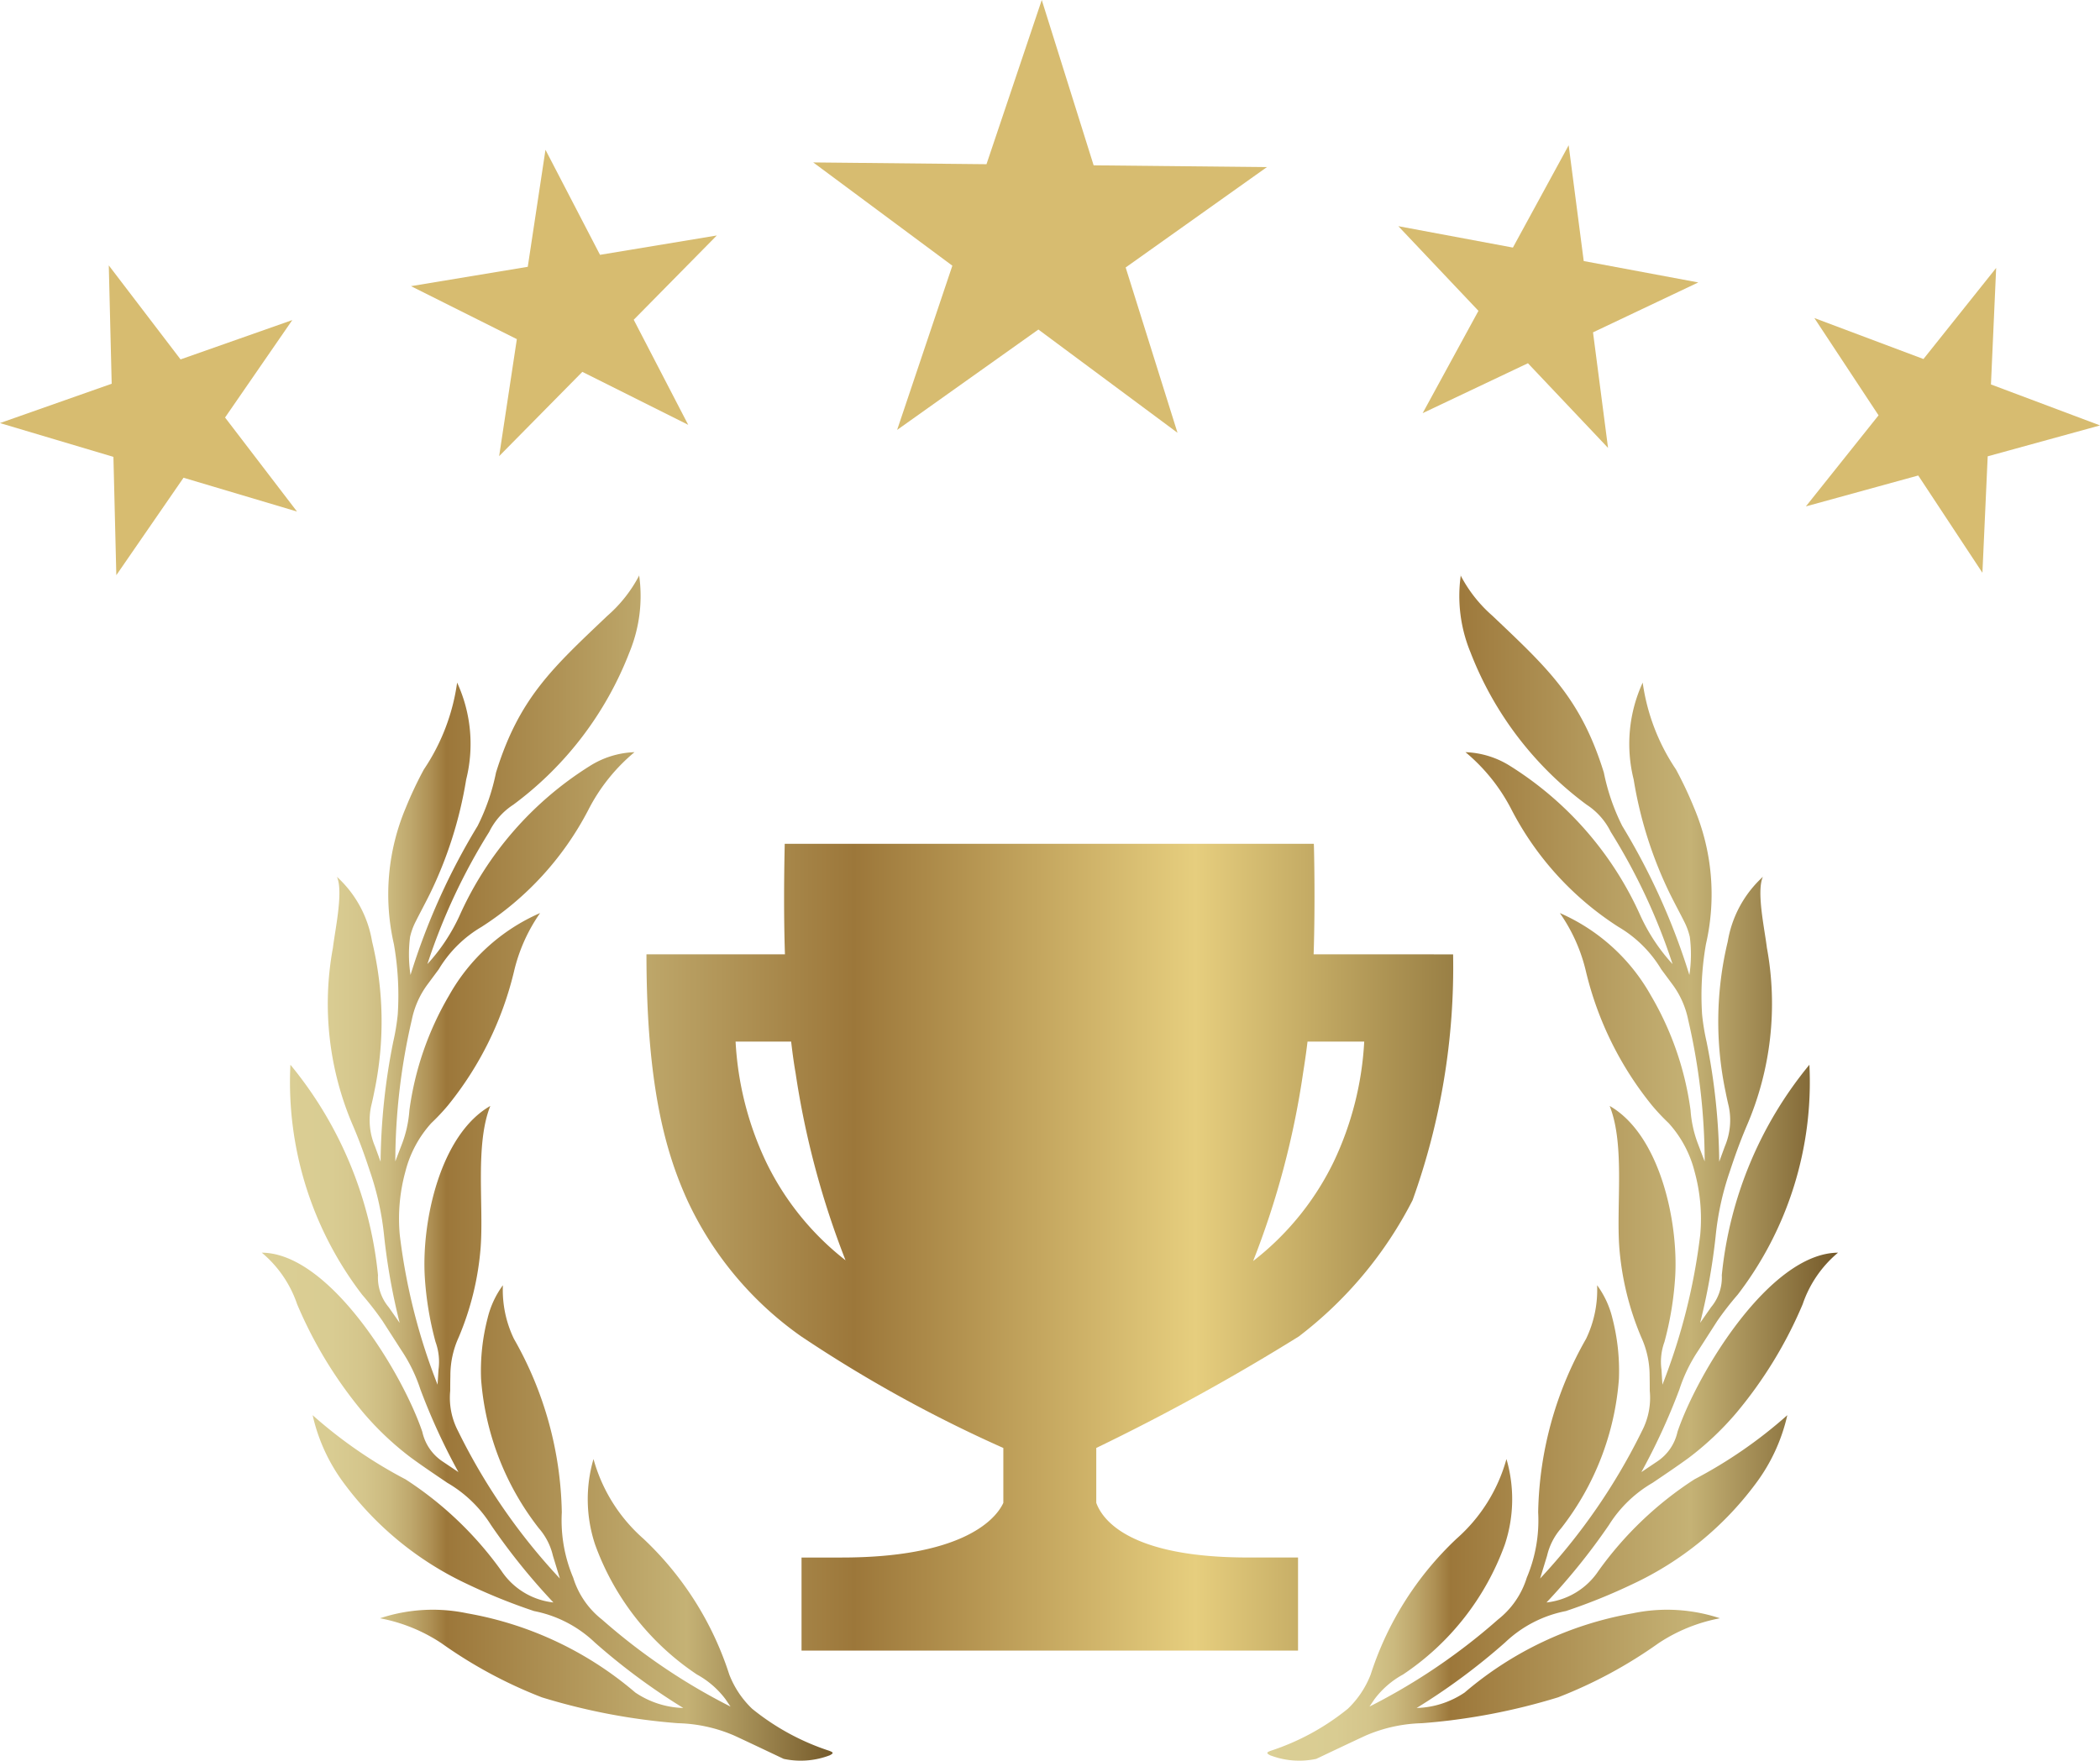 <svg xmlns="http://www.w3.org/2000/svg" xmlns:xlink="http://www.w3.org/1999/xlink" width="88.335" height="74.097" viewBox="0 0 88.335 74.097">
  <defs>
    <linearGradient id="linear-gradient" y1="0.5" x2="1.152" y2="0.5" gradientUnits="objectBoundingBox">
      <stop offset="0" stop-color="#bea76a"/>
      <stop offset="0.224" stop-color="#9c773a"/>
      <stop offset="0.59" stop-color="#e6ce7e"/>
      <stop offset="1" stop-color="#745929"/>
    </linearGradient>
    <linearGradient id="linear-gradient-2" y1="0.5" x2="1" y2="0.5" gradientUnits="objectBoundingBox">
      <stop offset="0" stop-color="#dbcf95"/>
      <stop offset="0.123" stop-color="#d9cc92"/>
      <stop offset="0.181" stop-color="#d4c58b"/>
      <stop offset="0.225" stop-color="#cbb97e"/>
      <stop offset="0.262" stop-color="#bea76c"/>
      <stop offset="0.295" stop-color="#ae9054"/>
      <stop offset="0.323" stop-color="#9c773a"/>
      <stop offset="0.742" stop-color="#c5b275"/>
      <stop offset="1" stop-color="#745929"/>
    </linearGradient>
  </defs>
  <g id="star-s3-award" transform="translate(-3525.087 -1071.16)">
    <path id="Icon_ionic-md-trophy" data-name="Icon ionic-md-trophy" d="M3647.183,1164.371c.073-2.2.016-4.568.008-4.65h-22.256c0,.081-.065,2.447.009,4.65h-5.825c0,5.547.813,8.346,1.714,10.337a14.419,14.419,0,0,0,4.788,5.735,56.776,56.776,0,0,0,8.51,4.7v2.309c-.375.813-1.917,2.3-6.8,2.3h-1.689v3.916h20.885v-3.917h-2.1c-4.951,0-6.118-1.559-6.387-2.3v-2.309a91.179,91.179,0,0,0,8.518-4.691,16.844,16.844,0,0,0,4.787-5.733,28.987,28.987,0,0,0,1.705-10.345Zm-23.039,8.722a13.455,13.455,0,0,1-1.276-5.049h2.337c.057.49.116.923.188,1.33a36.118,36.118,0,0,0,2.1,7.872A11.7,11.7,0,0,1,3624.144,1173.093Zm23.887,0a11.782,11.782,0,0,1-3.393,4.185,35.62,35.62,0,0,0,2.1-7.905c.065-.409.13-.84.188-1.33h2.385A13.441,13.441,0,0,1,3648.031,1173.093Z" transform="translate(-66.839 -53.058)" fill="url(#linear-gradient)"/>
    <path id="Path_30106" data-name="Path 30106" d="M3719.568,1088.337a5.823,5.823,0,0,0,1.341,1.706c2.3,2.188,3.716,3.456,4.689,6.6a8.9,8.9,0,0,0,.773,2.244,28,28,0,0,1,2.824,6.271,5.781,5.781,0,0,0,.019-1.6,2.8,2.8,0,0,0-.239-.652c-.165-.328-.348-.666-.579-1.126a17.247,17.247,0,0,1-1.544-4.847,6.169,6.169,0,0,1,.38-4.076,8.693,8.693,0,0,0,1.4,3.655,16.265,16.265,0,0,1,.76,1.611,9.354,9.354,0,0,1,.5,5.739,12.5,12.5,0,0,0-.162,2.957,9.452,9.452,0,0,0,.191,1.16,26.789,26.789,0,0,1,.53,5.036q.119-.325.238-.65a2.82,2.82,0,0,0,.162-1.68c-.048-.2-.094-.409-.135-.619a14.373,14.373,0,0,1,.094-6.316,4.737,4.737,0,0,1,1.478-2.722c-.28.613.079,2.233.167,2.982a12.959,12.959,0,0,1-.855,7.516c-.291.69-.49,1.251-.7,1.889a11.986,11.986,0,0,0-.6,2.736,26.6,26.6,0,0,1-.652,3.645l.46-.659a1.943,1.943,0,0,0,.451-1.348,16.48,16.48,0,0,1,3.685-8.853,14.7,14.7,0,0,1-3.017,9.675,12.959,12.959,0,0,0-.862,1.11l-.789,1.23a6.644,6.644,0,0,0-.8,1.645,26.546,26.546,0,0,1-1.6,3.48l.669-.449a2.008,2.008,0,0,0,.85-1.244c.843-2.488,3.89-7.522,6.753-7.54a4.857,4.857,0,0,0-1.486,2.167,18.046,18.046,0,0,1-2.8,4.584,12.594,12.594,0,0,1-2,1.886c-.493.359-1,.7-1.512,1.046a5.32,5.32,0,0,0-1.839,1.777,26.771,26.771,0,0,1-2.625,3.258,3.02,3.02,0,0,0,2.186-1.329,14.925,14.925,0,0,1,4.034-3.851,19.452,19.452,0,0,0,3.909-2.7,7.57,7.57,0,0,1-1.325,2.873,13.626,13.626,0,0,1-5.183,4.234,24.485,24.485,0,0,1-2.808,1.135,5.117,5.117,0,0,0-2.555,1.321,26.7,26.7,0,0,1-3.722,2.757,3.8,3.8,0,0,0,2.021-.651,14.786,14.786,0,0,1,7.066-3.332,7.042,7.042,0,0,1,3.671.208,7.021,7.021,0,0,0-2.588,1.053,19.306,19.306,0,0,1-4.217,2.273,26.3,26.3,0,0,1-5.729,1.089,6.356,6.356,0,0,0-2.354.515c-.524.24-1.849.871-2.092.986a3.409,3.409,0,0,1-1.939-.151c-.176-.092-.145-.123.017-.187a10.159,10.159,0,0,0,3.249-1.769,3.974,3.974,0,0,0,.963-1.443,13.533,13.533,0,0,1,3.611-5.713,6.921,6.921,0,0,0,2.1-3.353,6.043,6.043,0,0,1-.069,3.6,11.113,11.113,0,0,1-4.282,5.466,3.749,3.749,0,0,0-1.2,1.038l-.211.312a25.691,25.691,0,0,0,4.721-3.079q.347-.286.684-.583a3.578,3.578,0,0,0,1.212-1.763,6.188,6.188,0,0,0,.479-2.749,15.236,15.236,0,0,1,2.015-7.3,4.733,4.733,0,0,0,.464-2.255,3.857,3.857,0,0,1,.64,1.374,8.847,8.847,0,0,1,.278,2.566,11.6,11.6,0,0,1-2.431,6.286,2.672,2.672,0,0,0-.591,1.154q-.147.48-.293.96a25.63,25.63,0,0,0,4.289-6.217,3.008,3.008,0,0,0,.323-1.681q0-.325-.006-.651a3.88,3.88,0,0,0-.348-1.594,12.073,12.073,0,0,1-.928-3.8c-.129-1.8.241-4.326-.405-5.941,2.108,1.207,2.892,4.85,2.757,7.174a13.664,13.664,0,0,1-.451,2.752,2.439,2.439,0,0,0-.126,1.167c.013.212.026.423.04.635a25.517,25.517,0,0,0,1.589-6.3,7.462,7.462,0,0,0-.238-2.67,4.757,4.757,0,0,0-1.091-2.037,8.984,8.984,0,0,1-.7-.745,14.171,14.171,0,0,1-2.775-5.624,7.117,7.117,0,0,0-1.1-2.468,8.105,8.105,0,0,1,3.826,3.462,12.911,12.911,0,0,1,1.672,4.836,4.929,4.929,0,0,0,.316,1.425q.138.364.278.727a26.575,26.575,0,0,0-.694-5.958,3.744,3.744,0,0,0-.649-1.472l-.486-.656a5.119,5.119,0,0,0-1.8-1.782,12.9,12.9,0,0,1-4.486-4.913,7.737,7.737,0,0,0-1.947-2.438,3.764,3.764,0,0,1,1.89.588,14.341,14.341,0,0,1,5.48,6.315,7.831,7.831,0,0,0,1.341,2.014,25.287,25.287,0,0,0-2.6-5.563,2.873,2.873,0,0,0-1.014-1.143,14.451,14.451,0,0,1-4.892-6.427,6.2,6.2,0,0,1-.4-3.24Z" transform="translate(-133.046 7.024)" fill-rule="evenodd" fill="url(#linear-gradient-2)"/>
    <path id="Path_30107" data-name="Path 30107" d="M3536.654,1088.337a5.813,5.813,0,0,1-1.341,1.706c-2.3,2.188-3.716,3.456-4.689,6.6a8.922,8.922,0,0,1-.773,2.244,27.945,27.945,0,0,0-2.823,6.271,5.744,5.744,0,0,1-.019-1.6,2.747,2.747,0,0,1,.238-.652c.164-.328.348-.666.579-1.126a17.27,17.27,0,0,0,1.544-4.847,6.166,6.166,0,0,0-.381-4.076,8.677,8.677,0,0,1-1.4,3.655,16.207,16.207,0,0,0-.76,1.611,9.365,9.365,0,0,0-.5,5.739,12.5,12.5,0,0,1,.162,2.957,9.367,9.367,0,0,1-.192,1.16,26.85,26.85,0,0,0-.53,5.036l-.238-.65a2.818,2.818,0,0,1-.161-1.68q.073-.3.135-.619a14.366,14.366,0,0,0-.094-6.316,4.729,4.729,0,0,0-1.479-2.722c.28.613-.079,2.233-.167,2.982a12.955,12.955,0,0,0,.854,7.516c.292.69.49,1.251.7,1.889a12.011,12.011,0,0,1,.6,2.736,26.521,26.521,0,0,0,.652,3.645l-.461-.659a1.941,1.941,0,0,1-.45-1.348,16.485,16.485,0,0,0-3.684-8.853,14.7,14.7,0,0,0,3.017,9.675,13.15,13.15,0,0,1,.861,1.11l.79,1.23a6.66,6.66,0,0,1,.8,1.645,26.544,26.544,0,0,0,1.6,3.48l-.669-.449a2.008,2.008,0,0,1-.85-1.244c-.843-2.488-3.89-7.522-6.753-7.54a4.857,4.857,0,0,1,1.486,2.167,18.06,18.06,0,0,0,2.8,4.584,12.553,12.553,0,0,0,2.006,1.886c.492.359,1,.7,1.511,1.046a5.324,5.324,0,0,1,1.839,1.777,26.79,26.79,0,0,0,2.625,3.258,3.023,3.023,0,0,1-2.187-1.329,14.908,14.908,0,0,0-4.033-3.851,19.451,19.451,0,0,1-3.908-2.7,7.561,7.561,0,0,0,1.324,2.873,13.633,13.633,0,0,0,5.183,4.234,24.493,24.493,0,0,0,2.808,1.135,5.113,5.113,0,0,1,2.554,1.321,26.8,26.8,0,0,0,3.722,2.757,3.8,3.8,0,0,1-2.019-.651,14.789,14.789,0,0,0-7.067-3.332,7.04,7.04,0,0,0-3.671.208,7.02,7.02,0,0,1,2.589,1.053,19.3,19.3,0,0,0,4.217,2.273,26.3,26.3,0,0,0,5.728,1.089,6.353,6.353,0,0,1,2.354.515c.524.24,1.848.871,2.093.986a3.409,3.409,0,0,0,1.939-.151c.176-.092.145-.123-.017-.187a10.155,10.155,0,0,1-3.248-1.769,3.975,3.975,0,0,1-.964-1.443,13.528,13.528,0,0,0-3.611-5.713,6.911,6.911,0,0,1-2.1-3.353,6.037,6.037,0,0,0,.068,3.6,11.114,11.114,0,0,0,4.283,5.466,3.752,3.752,0,0,1,1.2,1.038l.212.312a25.669,25.669,0,0,1-4.72-3.079q-.348-.286-.685-.583a3.577,3.577,0,0,1-1.212-1.763,6.192,6.192,0,0,1-.479-2.749,15.241,15.241,0,0,0-2.014-7.3,4.727,4.727,0,0,1-.464-2.255,3.874,3.874,0,0,0-.64,1.374,8.83,8.83,0,0,0-.278,2.566,11.594,11.594,0,0,0,2.431,6.286,2.68,2.68,0,0,1,.591,1.154l.292.96a25.611,25.611,0,0,1-4.288-6.217,3.011,3.011,0,0,1-.324-1.681q0-.325.007-.651a3.86,3.86,0,0,1,.347-1.594,12.065,12.065,0,0,0,.927-3.8c.13-1.8-.239-4.326.406-5.941-2.109,1.207-2.892,4.85-2.758,7.174a13.665,13.665,0,0,0,.452,2.752,2.445,2.445,0,0,1,.126,1.167q-.019.318-.04.635a25.547,25.547,0,0,1-1.589-6.3,7.467,7.467,0,0,1,.237-2.67,4.771,4.771,0,0,1,1.091-2.037,8.943,8.943,0,0,0,.7-.745,14.164,14.164,0,0,0,2.775-5.624,7.121,7.121,0,0,1,1.1-2.468,8.1,8.1,0,0,0-3.826,3.462,12.908,12.908,0,0,0-1.672,4.836,4.953,4.953,0,0,1-.315,1.425l-.278.727a26.561,26.561,0,0,1,.694-5.958,3.74,3.74,0,0,1,.649-1.472l.486-.656a5.117,5.117,0,0,1,1.8-1.782,12.9,12.9,0,0,0,4.486-4.913,7.741,7.741,0,0,1,1.947-2.438,3.767,3.767,0,0,0-1.89.588,14.336,14.336,0,0,0-5.48,6.315,7.87,7.87,0,0,1-1.342,2.014,25.285,25.285,0,0,1,2.6-5.563,2.871,2.871,0,0,1,1.014-1.143,14.456,14.456,0,0,0,4.891-6.427,6.2,6.2,0,0,0,.4-3.24Z" transform="translate(15.327 7.024)" fill-rule="evenodd" fill="url(#linear-gradient-2)"/>
    <g id="Group_11635" data-name="Group 11635" transform="translate(3525.087 1071.16)">
      <g id="Group_11630" data-name="Group 11630" transform="translate(0 11.167)">
        <path id="Path_30108" data-name="Path 30108" d="M3602.629,1095.937l.122,4.979-4.7,1.655,4.773,1.422.122,4.978,2.827-4.1,4.773,1.422-3.026-3.956,2.828-4.1-4.7,1.655Z" transform="translate(-3598.053 -1095.937)" fill="#d7bc70"/>
      </g>
      <g id="Group_11631" data-name="Group 11631" transform="translate(17.288 6.302)">
        <path id="Path_30109" data-name="Path 30109" d="M3631.968,1087.984l-.745,4.924-4.912.814,4.453,2.229-.745,4.924,3.5-3.547,4.453,2.229-2.292-4.421,3.495-3.546-4.913.814Z" transform="translate(-3626.311 -1087.984)" fill="#d7bc70"/>
      </g>
      <g id="Group_11632" data-name="Group 11632" transform="translate(34.208)">
        <path id="Path_30110" data-name="Path 30110" d="M3663.58,1077.684l-2.325,6.909-7.288-.075,5.852,4.345-2.323,6.91,5.942-4.224,5.852,4.345-2.181-6.956,5.941-4.223-7.288-.075Z" transform="translate(-3653.967 -1077.684)" fill="#d7bc70"/>
      </g>
      <g id="Group_11633" data-name="Group 11633" transform="translate(58.82 6.112)">
        <path id="Path_30111" data-name="Path 30111" d="M3701.359,1087.674l-2.346,4.305-4.819-.9,3.37,3.562-2.347,4.305,4.428-2.1,3.37,3.562-.632-4.862,4.428-2.1-4.819-.9Z" transform="translate(-3694.194 -1087.674)" fill="#d7bc70"/>
      </g>
      <g id="Group_11634" data-name="Group 11634" transform="translate(75.962 11.274)">
        <path id="Path_30112" data-name="Path 30112" d="M3730.216,1096.111l-3.058,3.832-4.589-1.724,2.7,4.093-3.057,3.832,4.726-1.3,2.7,4.093.222-4.9,4.726-1.3-4.589-1.724Z" transform="translate(-3722.211 -1096.111)" fill="#d7bc70"/>
      </g>
    </g>
  </g>
</svg>
